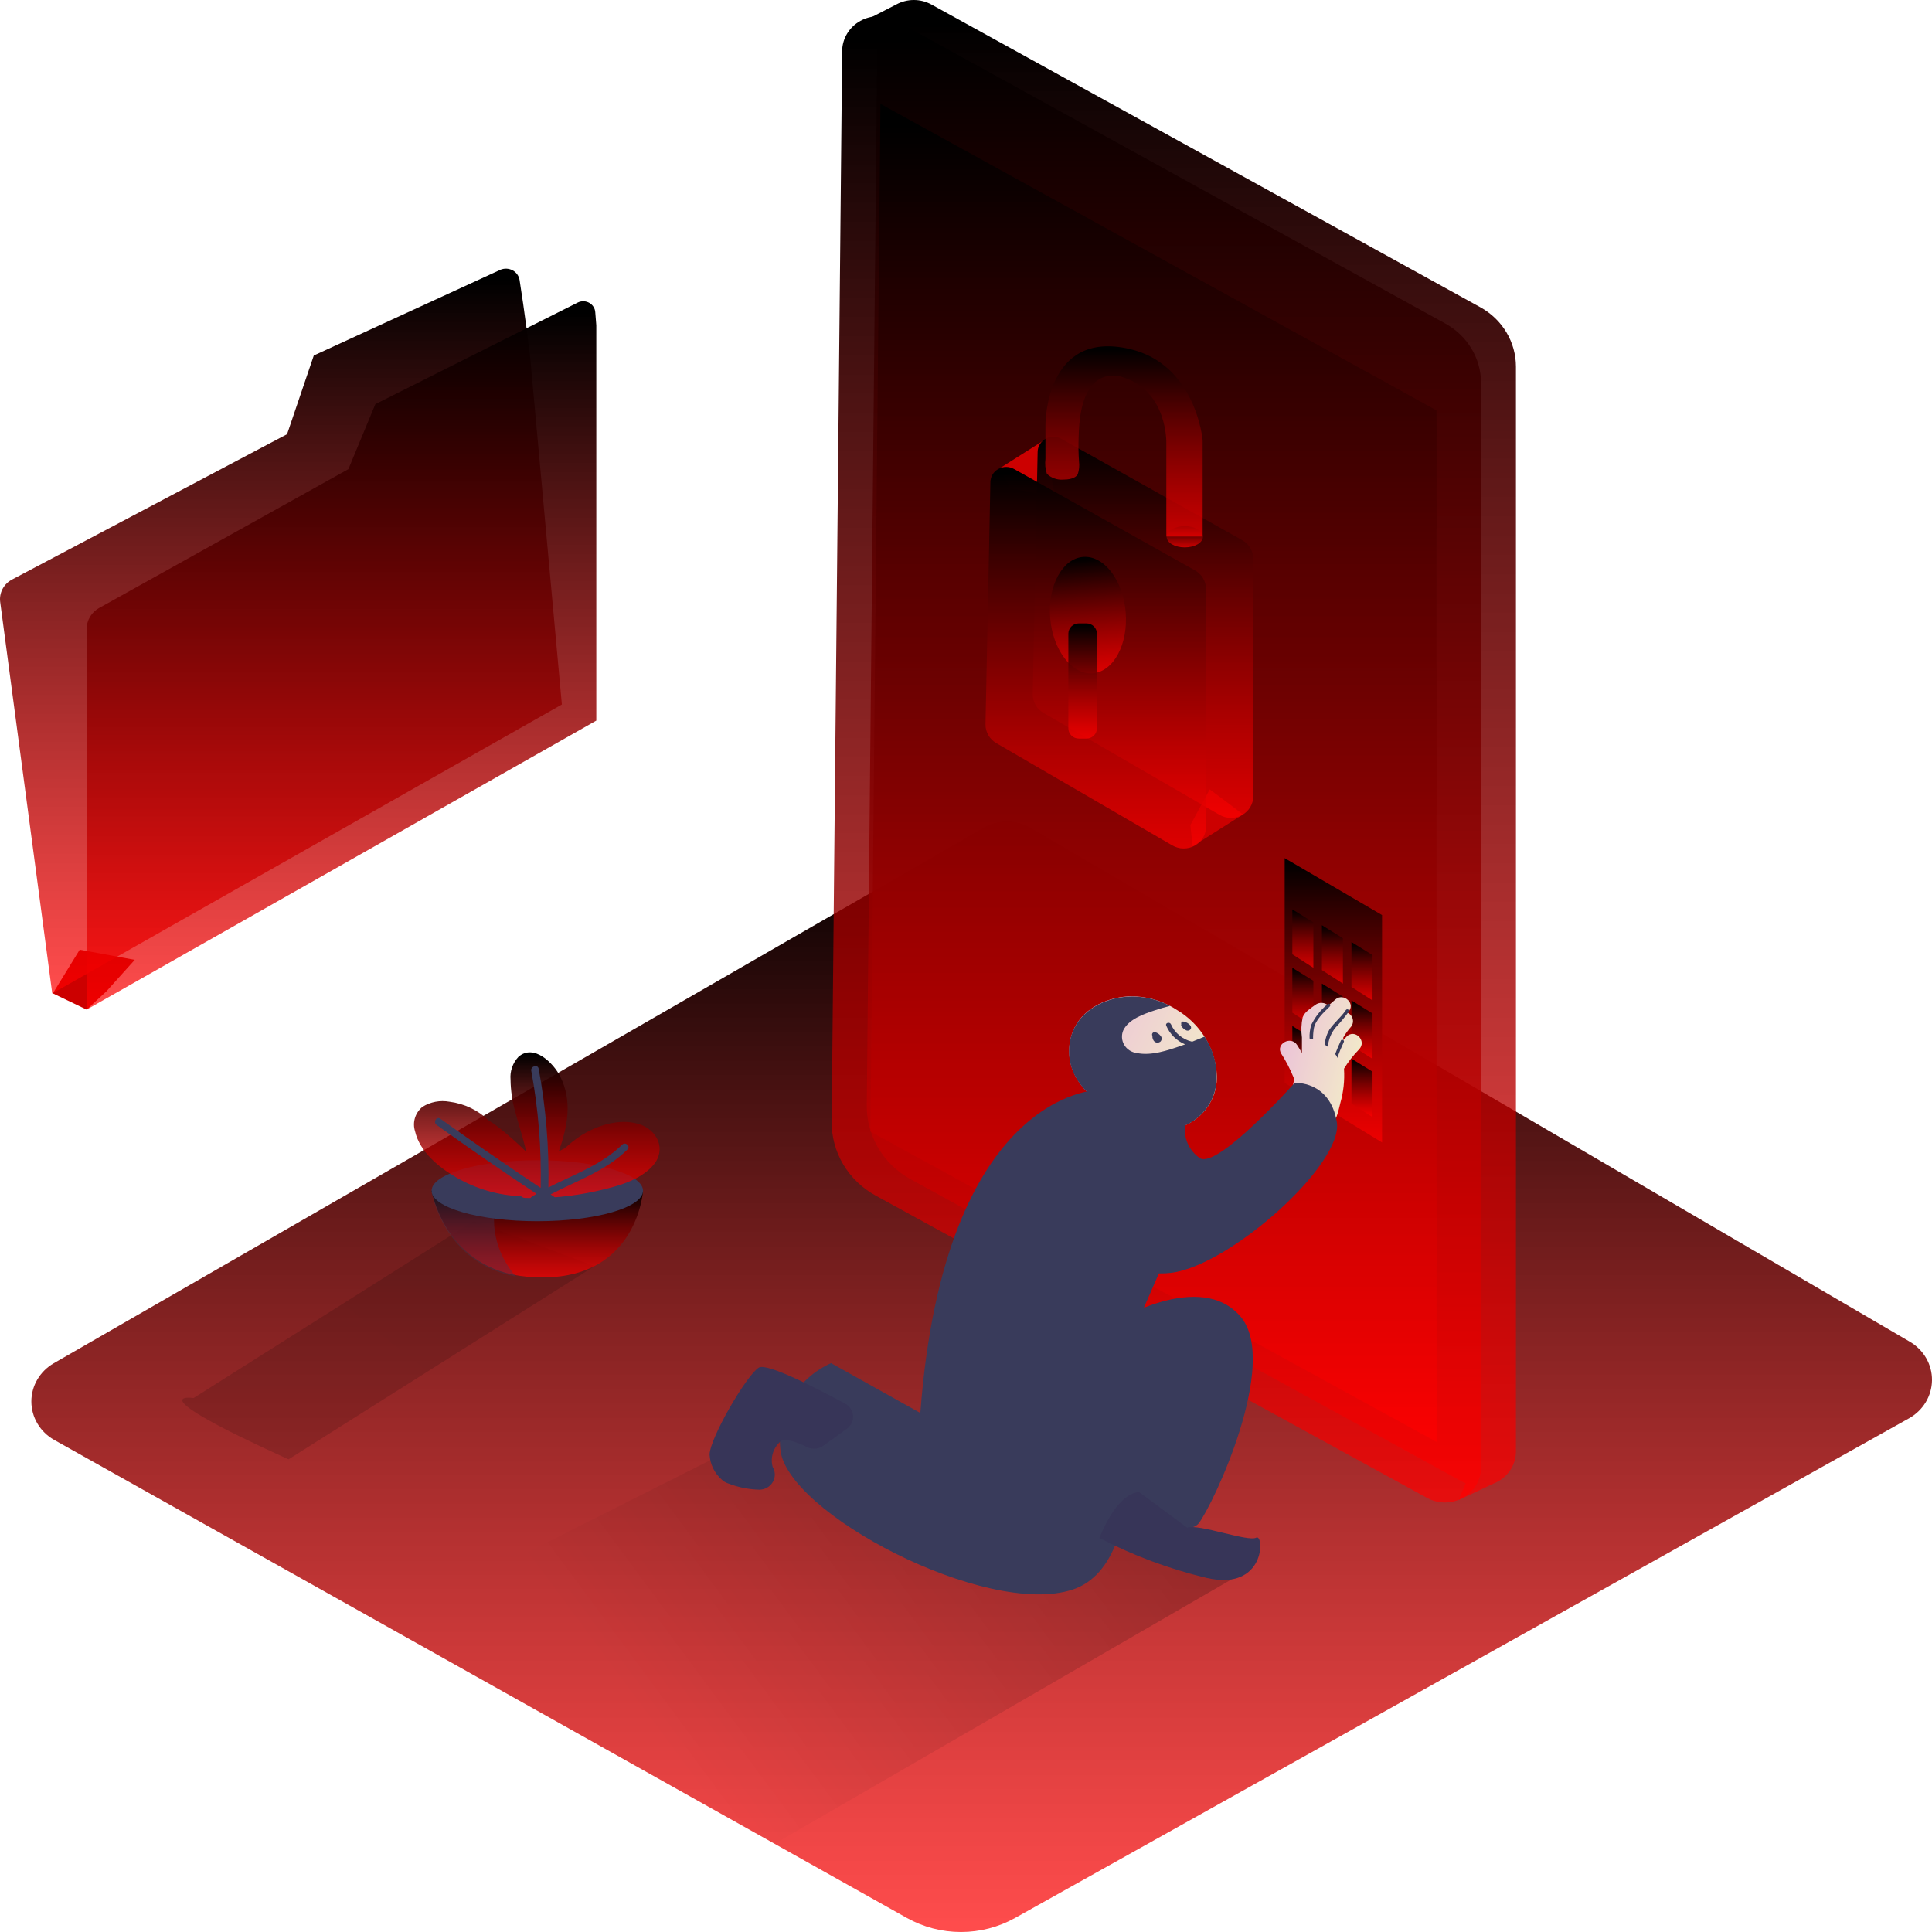 <svg width="240" height="240" viewBox="0 0 240 240" fill="none" xmlns="http://www.w3.org/2000/svg">
<g style="mix-blend-mode:color-dodge">
<path d="M6.703 178.855L112.645 238.25C114.692 239.396 117.014 240 119.377 240C121.74 240 124.061 239.396 126.108 238.25L237.161 176.181C238.016 175.7 238.728 175.012 239.226 174.183C239.724 173.355 239.99 172.414 240 171.455C240.009 170.495 239.761 169.55 239.279 168.713C238.797 167.875 238.099 167.173 237.253 166.678L128.003 102.841C127.123 102.331 126.117 102.062 125.092 102.062C124.067 102.062 123.061 102.331 122.181 102.841L6.675 169.352C5.826 169.842 5.123 170.539 4.636 171.374C4.148 172.208 3.894 173.152 3.896 174.111C3.899 175.07 4.159 176.012 4.652 176.844C5.144 177.676 5.851 178.369 6.703 178.855Z" fill="url(#paint0_linear)"/>
<path d="M183.908 38.178L115.694 0.553C115.03 0.19 114.281 0 113.518 0C112.756 0 112.007 0.19 111.342 0.553V0.553L106.722 2.931L109.06 3.613C109.014 3.856 108.99 4.102 108.986 4.348L107.674 137.317C107.656 139.181 108.153 141.016 109.113 142.631C110.074 144.245 111.463 145.58 113.135 146.497L181.644 184.059C181.782 184.132 181.924 184.198 182.069 184.257L181.21 186.33L185.497 184.311C185.782 184.2 186.054 184.061 186.31 183.898V183.898C186.924 183.507 187.429 182.975 187.779 182.348C188.129 181.722 188.313 181.021 188.316 180.308V45.554C188.317 44.056 187.91 42.585 187.136 41.289C186.362 39.993 185.248 38.92 183.908 38.178V38.178Z" fill="url(#paint1_linear)"/>
<path style="mix-blend-mode:multiply" opacity="0.62" d="M96.049 177.455L47.823 201.737C47.823 201.737 77.161 220.258 96.372 228.953L155.687 194.63" fill="url(#paint2_linear)"/>
<path d="M108.773 148.516L177.282 186.078C177.966 186.453 178.738 186.647 179.522 186.642C180.307 186.637 181.076 186.432 181.754 186.048C182.432 185.664 182.994 185.114 183.385 184.454C183.776 183.793 183.981 183.044 183.982 182.283V47.582C183.982 46.084 183.574 44.611 182.798 43.316C182.022 42.02 180.907 40.947 179.565 40.206L111.324 2.59C110.646 2.216 109.881 2.02 109.102 2.02C108.323 2.021 107.557 2.218 106.881 2.593C106.204 2.968 105.639 3.507 105.242 4.158C104.845 4.808 104.629 5.548 104.615 6.305L103.312 139.291C103.286 141.163 103.779 143.007 104.74 144.631C105.701 146.254 107.094 147.596 108.773 148.516Z" fill="url(#paint3_linear)"/>
<path d="M108.126 140.565L178.456 179.124V50.983L109.374 12.9L108.126 140.565Z" fill="url(#paint4_linear)"/>
<path d="M159.587 106.601V134.517L171.683 141.92V113.672L159.587 106.601Z" fill="url(#paint5_linear)"/>
<path d="M160.539 112.972V118.544L163.154 120.222V114.587L160.539 112.972Z" fill="url(#paint6_linear)"/>
<path d="M164.216 114.937V120.509L166.822 122.187V116.552L164.216 114.937Z" fill="url(#paint7_linear)"/>
<path d="M167.885 117.028V122.6L170.5 124.278V118.643L167.885 117.028Z" fill="url(#paint8_linear)"/>
<path d="M160.539 120.222V125.795L163.154 127.482V121.838L160.539 120.222Z" fill="url(#paint9_linear)"/>
<path d="M164.216 122.188V127.76L166.822 129.447V123.803L164.216 122.188Z" fill="url(#paint10_linear)"/>
<path d="M167.885 124.278V129.86L170.5 131.538V125.894L167.885 124.278Z" fill="url(#paint11_linear)"/>
<path d="M160.539 127.455V133.027L163.154 134.705V129.07L160.539 127.455Z" fill="url(#paint12_linear)"/>
<path d="M164.216 129.42V134.993L166.822 136.671V131.035L164.216 129.42Z" fill="url(#paint13_linear)"/>
<path d="M167.885 131.511V137.083L170.5 138.77V133.126L167.885 131.511Z" fill="url(#paint14_linear)"/>
<path d="M146.133 125.418C147.61 126.283 148.844 127.491 149.721 128.934C150.599 130.376 151.093 132.008 151.159 133.682C151.159 133.79 151.159 133.895 151.159 133.997C151.128 135.225 150.741 136.42 150.043 137.445C149.346 138.47 148.365 139.284 147.214 139.793C145.767 140.274 144.2 140.293 142.741 139.847C139.322 138.95 135.09 136.733 133.501 133.503C133.089 132.667 132.857 131.759 132.819 130.833C132.781 129.907 132.937 128.984 133.279 128.119C134.342 125.427 137.225 123.973 140.071 123.776C142.22 123.681 144.344 124.256 146.133 125.418V125.418Z" fill="url(#paint15_linear)"/>
<path d="M149.626 128.774L148.092 129.402C147.511 129.269 146.97 129.004 146.514 128.63C146.058 128.256 145.7 127.783 145.467 127.249C145.319 126.899 144.719 127.051 144.876 127.41C145.313 128.451 146.152 129.286 147.214 129.734L146.706 129.914C145.042 130.488 143.009 131.179 141.235 130.811C140.91 130.774 140.598 130.663 140.324 130.489C140.051 130.314 139.823 130.08 139.658 129.804C139.494 129.529 139.398 129.22 139.379 128.903C139.359 128.585 139.415 128.268 139.544 127.975C140.219 126.602 142.076 125.965 143.444 125.508C144.072 125.301 144.7 125.113 145.347 124.96C143.728 124.101 141.894 123.7 140.052 123.803C137.206 124 134.323 125.472 133.261 128.146C132.919 129.011 132.763 129.934 132.801 130.86C132.839 131.786 133.071 132.694 133.482 133.53C135.09 136.76 139.322 138.914 142.723 139.874C144.181 140.32 145.749 140.301 147.195 139.82C148.347 139.311 149.327 138.497 150.025 137.472C150.723 136.447 151.109 135.252 151.141 134.023C151.141 133.916 151.141 133.811 151.141 133.709C151.139 131.956 150.612 130.242 149.626 128.774V128.774Z" fill="#393B5B"/>
<path d="M136.587 135.459C136.292 135.244 117.293 135.737 114.327 175.526L103.238 169.334C101.186 170.256 99.478 171.772 98.348 173.674C97.218 175.577 96.722 177.772 96.927 179.958C97.491 187.855 122.505 201.001 133.233 197.466C143.961 193.93 139.221 169.011 139.221 169.011L145.467 154.752" fill="#393B5B"/>
<path d="M135.645 187.729C135.645 187.729 147.131 191.48 148.896 189.246C150.661 187.012 158.995 169.316 154.116 163.564C149.237 157.812 138.731 163.564 135.321 166.256" fill="#393B5B"/>
<path d="M147.482 189.775C148.896 189.255 155.05 191.57 156.048 191.014C157.046 190.457 157.295 197.744 149.847 196.003C145.232 194.899 140.777 193.238 136.587 191.059C136.587 191.059 138.509 185.674 141.485 185.333" fill="#373558"/>
<path d="M167.275 128.774L166.868 129.214V128.882C167.133 128.423 167.443 127.991 167.792 127.59C167.912 127.453 167.996 127.292 168.04 127.118C168.084 126.944 168.085 126.763 168.043 126.589C168.002 126.414 167.92 126.252 167.802 126.114C167.685 125.976 167.536 125.867 167.367 125.795L167.45 125.723C168.513 124.763 166.915 123.219 165.861 124.18L165.011 124.924C164.8 124.72 164.519 124.598 164.222 124.58C163.924 124.561 163.63 124.649 163.394 124.826C162.812 125.265 162.091 125.669 161.823 126.369C161.646 127.199 161.615 128.051 161.731 128.891V130.802C161.537 130.461 161.333 130.12 161.121 129.797C160.345 128.621 158.413 129.689 159.171 130.901C159.76 131.825 160.264 132.798 160.677 133.808L160.77 134.05C160.64 134.723 160.502 135.387 160.345 136.06C160.243 136.748 160.095 137.429 159.901 138.097C159.692 138.246 159.552 138.469 159.511 138.717C159.469 138.966 159.53 139.22 159.679 139.425C159.75 139.565 159.851 139.687 159.977 139.784C160.102 139.88 160.248 139.948 160.404 139.982C160.56 140.017 160.722 140.017 160.878 139.982C161.034 139.948 161.18 139.881 161.306 139.784C161.53 139.939 161.803 140.015 162.078 140.001C162.353 139.986 162.615 139.881 162.821 139.704C163.057 139.783 163.315 139.783 163.551 139.704C163.704 139.927 163.939 140.086 164.209 140.148C164.478 140.21 164.762 140.169 165.002 140.036C166.027 139.497 166.258 137.954 166.517 136.958C166.894 135.62 167.044 134.232 166.961 132.848C166.961 132.848 166.961 132.785 166.961 132.749C167.484 131.895 168.104 131.101 168.809 130.38C169.872 129.294 168.282 127.742 167.275 128.774Z" fill="url(#paint16_linear)"/>
<path d="M162.784 129.034L163.117 129.124C163.104 128.67 163.135 128.217 163.209 127.769C163.403 126.701 164.438 125.759 165.205 125.014C165.238 124.976 165.255 124.928 165.253 124.879C165.251 124.829 165.229 124.782 165.193 124.747C165.157 124.712 165.109 124.692 165.058 124.69C165.007 124.688 164.958 124.704 164.919 124.736C164.067 125.445 163.378 126.319 162.895 127.302C162.723 127.854 162.651 128.431 162.682 129.007L162.784 129.034Z" fill="#393B5B"/>
<path d="M167.192 125.472C166.591 126.369 165.75 127.024 165.159 127.877C164.815 128.455 164.613 129.103 164.567 129.77C164.703 129.854 164.832 129.944 164.955 130.039C165.018 129.181 165.339 128.36 165.88 127.679C166.48 127.044 167.038 126.372 167.552 125.669C167.691 125.454 167.34 125.256 167.192 125.472Z" fill="#393B5B"/>
<path d="M166.582 129.241C166.317 129.797 166.077 130.362 165.861 130.937L166.009 131.143C166.068 131.228 166.103 131.327 166.111 131.43C166.351 130.757 166.628 130.093 166.933 129.438C167.044 129.241 166.693 129.043 166.582 129.241Z" fill="#393B5B"/>
<path d="M147.214 139.802C147.113 140.58 147.232 141.37 147.558 142.087C147.883 142.805 148.403 143.423 149.062 143.876C151.307 145.222 160.816 134.526 160.816 134.526C160.816 134.526 165.186 134.185 166.064 139.372C166.942 144.558 152.841 157.229 145.467 158.117C138.093 159.005 132.789 151.315 132.789 151.315C132.789 151.315 133.778 136.446 138.278 135.45" fill="#393B5B"/>
<path d="M6.564 123.399L10.768 125.418L13.226 123.139L16.738 119.235L9.9 117.979L6.564 123.399Z" fill="#CC0000"/>
<path d="M62.183 33.503L38.98 44.164L35.662 53.936L1.519 71.981C1.007 72.244 0.59 72.652 0.323 73.15C0.056 73.649 -0.049 74.214 0.022 74.772L6.49 123.408L69.797 87.514L66.008 46.021C65.916 44.298 65.084 38.169 64.548 34.813C64.512 34.56 64.416 34.319 64.269 34.107C64.121 33.895 63.926 33.72 63.697 33.593C63.469 33.467 63.213 33.393 62.951 33.377C62.688 33.361 62.425 33.404 62.183 33.503V33.503Z" fill="url(#paint17_linear)"/>
<path d="M71.802 37.568L46.631 50.203L43.277 58.279L12.312 75.526C11.846 75.785 11.458 76.158 11.187 76.609C10.916 77.059 10.772 77.571 10.768 78.092V125.409L74.075 89.515V40.404L73.946 38.788C73.931 38.55 73.856 38.32 73.727 38.117C73.599 37.913 73.421 37.744 73.209 37.624C72.997 37.503 72.758 37.435 72.513 37.425C72.267 37.416 72.023 37.465 71.802 37.568V37.568Z" fill="url(#paint18_linear)"/>
<path d="M90.403 184.257C91.652 184.75 92.983 185.02 94.33 185.055C94.67 185.054 95.003 184.965 95.296 184.798C95.589 184.632 95.831 184.393 95.999 184.106C96.167 183.82 96.254 183.495 96.251 183.166C96.249 182.836 96.157 182.513 95.984 182.229V182.229C95.828 181.658 95.839 181.056 96.017 180.492C96.195 179.927 96.533 179.422 96.992 179.034C97.611 178.594 99.209 179.25 100.281 179.77C100.6 179.923 100.956 179.987 101.31 179.956C101.664 179.924 102.002 179.798 102.286 179.591L105.206 177.482C105.463 177.296 105.667 177.052 105.801 176.77C105.935 176.488 105.994 176.178 105.973 175.869C105.952 175.559 105.851 175.259 105.68 174.997C105.509 174.735 105.273 174.519 104.994 174.368C101.446 172.448 95.338 169.307 94.275 169.881C92.76 170.779 88.167 178.666 88.148 180.694C88.207 181.882 88.749 182.999 89.655 183.799C89.865 184.005 90.121 184.162 90.403 184.257V184.257Z" fill="#373558"/>
<path d="M147.685 127.204C147.489 127.04 147.248 126.934 146.992 126.899C146.89 126.899 146.761 126.899 146.742 127.033C146.729 127.107 146.729 127.183 146.742 127.257C146.729 127.284 146.721 127.313 146.721 127.343C146.721 127.372 146.729 127.402 146.742 127.428C146.863 127.65 147.05 127.832 147.278 127.948C147.377 128.015 147.498 128.04 147.615 128.02C147.733 128 147.838 127.936 147.907 127.841C148.055 127.598 147.87 127.347 147.685 127.204Z" fill="#393B5B"/>
<path d="M144.174 128.675C144.004 128.453 143.764 128.292 143.49 128.218C143.43 128.205 143.368 128.21 143.31 128.232C143.253 128.254 143.204 128.292 143.169 128.34C143.133 128.389 143.113 128.447 143.111 128.506C143.109 128.566 143.125 128.624 143.157 128.675V128.675C143.143 128.81 143.161 128.947 143.209 129.074C143.257 129.202 143.334 129.317 143.434 129.411C143.535 129.482 143.657 129.52 143.781 129.52C143.905 129.52 144.027 129.482 144.128 129.411C144.232 129.318 144.296 129.19 144.304 129.052C144.313 128.915 144.266 128.78 144.174 128.675V128.675Z" fill="#393B5B"/>
<path d="M148.156 105.129C148.156 105.129 154.329 101.235 154.384 101.19C154.44 101.145 150.272 98.058 150.272 98.058L147.87 102.5" fill="#CC0000"/>
<path d="M124.196 58.171L129.703 54.68L131.071 61.742L125.489 60.648" fill="#CC0000"/>
<path d="M131.838 54.51C131.543 54.345 131.209 54.257 130.869 54.255C130.528 54.253 130.193 54.337 129.897 54.499C129.6 54.661 129.352 54.896 129.177 55.179C129.002 55.463 128.906 55.786 128.899 56.116L128.289 86.258C128.289 86.725 128.415 87.184 128.653 87.59C128.891 87.996 129.234 88.335 129.648 88.573L151.483 101.217C151.904 101.464 152.386 101.597 152.878 101.604C153.37 101.61 153.855 101.489 154.283 101.254C154.711 101.018 155.066 100.676 155.313 100.262C155.56 99.849 155.689 99.379 155.687 98.901V69.433C155.689 68.948 155.555 68.473 155.302 68.056C155.048 67.639 154.683 67.296 154.246 67.064L131.838 54.51Z" fill="url(#paint19_linear)"/>
<path d="M125.97 58.261C125.675 58.096 125.341 58.008 125.001 58.006C124.661 58.004 124.326 58.088 124.029 58.25C123.732 58.412 123.484 58.647 123.309 58.93C123.135 59.214 123.039 59.537 123.031 59.867L122.422 90.009C122.422 90.476 122.547 90.935 122.785 91.341C123.023 91.747 123.366 92.086 123.78 92.324L145.615 105.012C146.036 105.259 146.518 105.393 147.01 105.399C147.502 105.406 147.987 105.285 148.415 105.049C148.843 104.814 149.199 104.471 149.446 104.058C149.692 103.645 149.822 103.175 149.82 102.697V73.184C149.821 72.699 149.688 72.224 149.434 71.807C149.18 71.39 148.816 71.047 148.378 70.815L125.97 58.261Z" fill="url(#paint20_linear)"/>
<path d="M135.74 83.638C138.329 83.437 140.162 80.039 139.835 76.047C139.507 72.056 137.142 68.982 134.552 69.183C131.963 69.383 130.13 72.782 130.457 76.773C130.785 80.765 133.15 83.838 135.74 83.638Z" fill="url(#paint21_linear)"/>
<path d="M134.952 77.437H134.027C133.303 77.437 132.715 78.007 132.715 78.711V90.475C132.715 91.179 133.303 91.75 134.027 91.75H134.952C135.676 91.75 136.264 91.179 136.264 90.475V78.711C136.264 78.007 135.676 77.437 134.952 77.437Z" fill="url(#paint22_linear)"/>
<path d="M147.177 67.997C148.422 67.997 149.432 67.406 149.432 66.678C149.432 65.949 148.422 65.359 147.177 65.359C145.932 65.359 144.922 65.949 144.922 66.678C144.922 67.406 145.932 67.997 147.177 67.997Z" fill="url(#paint23_linear)"/>
<path d="M140.348 43.356C129.786 40.888 129.869 52.76 129.869 52.76V57.005C129.791 57.626 129.851 58.256 130.045 58.853C130.303 59.106 130.614 59.301 130.957 59.427C131.299 59.552 131.666 59.604 132.032 59.58C132.66 59.58 133.566 59.481 133.88 58.925C134.052 58.407 134.106 57.859 134.037 57.319C133.972 56.331 133.954 55.336 133.991 54.348C134.055 52.213 134.249 49.61 135.663 47.861C136.127 47.309 136.762 46.919 137.473 46.747C138.184 46.576 138.934 46.633 139.609 46.909C145.033 48.659 144.885 54.986 144.885 54.986V66.651H149.395V54.68C149.395 54.68 148.591 45.285 140.348 43.356Z" fill="url(#paint24_linear)"/>
<path style="mix-blend-mode:multiply" opacity="0.62" d="M58.865 151.674L24.047 173.668C24.047 173.668 16.654 172.582 35.838 181.286L73.853 157.283" fill="url(#paint25_linear)"/>
<path d="M53.617 147.914C53.617 147.914 55.289 157.713 65.537 158.602C79.176 159.786 79.878 147.914 79.878 147.914" fill="url(#paint26_linear)"/>
<path opacity="0.37" d="M61.933 148.085H53.617C53.617 148.085 55.132 156.942 64.105 158.575C62.833 157.162 61.963 155.45 61.582 153.61C61.201 151.77 61.322 149.865 61.933 148.085Z" fill="#393B5B"/>
<path d="M66.747 151.701C73.999 151.701 79.878 150.006 79.878 147.914C79.878 145.823 73.999 144.128 66.747 144.128C59.495 144.128 53.617 145.823 53.617 147.914C53.617 150.006 59.495 151.701 66.747 151.701Z" fill="#393B5B"/>
<path d="M79.278 139.605C76.838 138.905 74.047 139.838 72.024 141.157C71.366 141.599 70.748 142.095 70.176 142.638C69.914 142.75 69.661 142.879 69.418 143.024C70.49 139.955 71.146 136.805 69.584 133.709C68.771 132.094 66.322 129.6 64.4 131.287C64.045 131.668 63.775 132.117 63.606 132.605C63.438 133.093 63.375 133.609 63.421 134.122C63.438 135.435 63.624 136.74 63.975 138.008C64.345 139.443 64.825 140.852 65.186 142.288C65.254 142.551 65.315 142.814 65.371 143.078C64.188 141.902 62.929 140.802 61.6 139.784C61.323 139.578 61.037 139.39 60.732 139.21C59.413 137.921 57.69 137.094 55.834 136.859C54.673 136.647 53.473 136.875 52.48 137.496C52.037 137.856 51.713 138.335 51.549 138.873C51.384 139.411 51.387 139.984 51.556 140.52C52.138 143.069 54.495 145.007 56.694 146.272C59.132 147.687 61.895 148.489 64.733 148.605C64.868 148.736 65.051 148.81 65.241 148.812C68.208 148.898 71.174 148.614 74.066 147.968C76.496 147.421 79.481 146.694 81.153 144.738C82.826 142.781 81.671 140.296 79.278 139.605Z" fill="url(#paint27_linear)"/>
<path d="M77.3 142.18C74.75 144.702 71.294 145.895 68.124 147.51C68.224 142.566 67.819 137.625 66.914 132.758C66.812 132.193 65.925 132.435 65.99 132.991C66.879 137.799 67.272 142.681 67.163 147.564C62.956 144.771 58.801 141.905 54.698 138.968C54.217 138.627 53.774 139.399 54.236 139.74C58.32 142.665 62.457 145.518 66.646 148.3L66.073 148.65C65.574 148.964 66.073 149.736 66.535 149.422L67.126 149.063C67.126 149.153 67.126 149.251 67.126 149.341C67.126 149.915 68.05 149.915 68.05 149.341V149.224L68.374 149.44C68.864 149.763 69.298 148.991 68.836 148.668L68.392 148.372C71.673 146.658 75.276 145.438 77.928 142.808C78.372 142.405 77.716 141.803 77.3 142.18Z" fill="#393B5B"/>
</g>
<defs>
<linearGradient id="paint0_linear" x1="121.948" y1="102.062" x2="121.948" y2="240" gradientUnits="userSpaceOnUse">
<stop offset="0.016"/>
<stop offset="1" stop-color="#FF0000" stop-opacity="0.7"/>
</linearGradient>
<linearGradient id="paint1_linear" x1="147.519" y1="0" x2="147.519" y2="186.33" gradientUnits="userSpaceOnUse">
<stop offset="0.016"/>
<stop offset="1" stop-color="#FF0000" stop-opacity="0.7"/>
</linearGradient>
<linearGradient id="paint2_linear" x1="80.007" y1="213.375" x2="250.322" y2="87.21" gradientUnits="userSpaceOnUse">
<stop stop-opacity="0"/>
<stop offset="1"/>
</linearGradient>
<linearGradient id="paint3_linear" x1="143.646" y1="2.02" x2="143.646" y2="186.642" gradientUnits="userSpaceOnUse">
<stop offset="0.016"/>
<stop offset="1" stop-color="#FF0000" stop-opacity="0.7"/>
</linearGradient>
<linearGradient id="paint4_linear" x1="143.291" y1="12.9" x2="143.291" y2="179.124" gradientUnits="userSpaceOnUse">
<stop offset="0.016"/>
<stop offset="1" stop-color="#FF0000" stop-opacity="0.7"/>
</linearGradient>
<linearGradient id="paint5_linear" x1="165.635" y1="106.601" x2="165.635" y2="141.92" gradientUnits="userSpaceOnUse">
<stop offset="0.016"/>
<stop offset="1" stop-color="#FF0000" stop-opacity="0.7"/>
</linearGradient>
<linearGradient id="paint6_linear" x1="161.846" y1="112.972" x2="161.846" y2="120.222" gradientUnits="userSpaceOnUse">
<stop offset="0.016"/>
<stop offset="1" stop-color="#FF0000" stop-opacity="0.7"/>
</linearGradient>
<linearGradient id="paint7_linear" x1="165.519" y1="114.937" x2="165.519" y2="122.187" gradientUnits="userSpaceOnUse">
<stop offset="0.016"/>
<stop offset="1" stop-color="#FF0000" stop-opacity="0.7"/>
</linearGradient>
<linearGradient id="paint8_linear" x1="169.192" y1="117.028" x2="169.192" y2="124.278" gradientUnits="userSpaceOnUse">
<stop offset="0.016"/>
<stop offset="1" stop-color="#FF0000" stop-opacity="0.7"/>
</linearGradient>
<linearGradient id="paint9_linear" x1="161.846" y1="120.222" x2="161.846" y2="127.482" gradientUnits="userSpaceOnUse">
<stop offset="0.016"/>
<stop offset="1" stop-color="#FF0000" stop-opacity="0.7"/>
</linearGradient>
<linearGradient id="paint10_linear" x1="165.519" y1="122.188" x2="165.519" y2="129.447" gradientUnits="userSpaceOnUse">
<stop offset="0.016"/>
<stop offset="1" stop-color="#FF0000" stop-opacity="0.7"/>
</linearGradient>
<linearGradient id="paint11_linear" x1="169.192" y1="124.278" x2="169.192" y2="131.538" gradientUnits="userSpaceOnUse">
<stop offset="0.016"/>
<stop offset="1" stop-color="#FF0000" stop-opacity="0.7"/>
</linearGradient>
<linearGradient id="paint12_linear" x1="161.846" y1="127.455" x2="161.846" y2="134.705" gradientUnits="userSpaceOnUse">
<stop offset="0.016"/>
<stop offset="1" stop-color="#FF0000" stop-opacity="0.7"/>
</linearGradient>
<linearGradient id="paint13_linear" x1="165.519" y1="129.42" x2="165.519" y2="136.671" gradientUnits="userSpaceOnUse">
<stop offset="0.016"/>
<stop offset="1" stop-color="#FF0000" stop-opacity="0.7"/>
</linearGradient>
<linearGradient id="paint14_linear" x1="169.192" y1="131.511" x2="169.192" y2="138.77" gradientUnits="userSpaceOnUse">
<stop offset="0.016"/>
<stop offset="1" stop-color="#FF0000" stop-opacity="0.7"/>
</linearGradient>
<linearGradient id="paint15_linear" x1="133.009" y1="130.972" x2="148.148" y2="138.05" gradientUnits="userSpaceOnUse">
<stop stop-color="#ECC4D7"/>
<stop offset="0.42" stop-color="#EFD4D1"/>
<stop offset="1" stop-color="#F2EAC9"/>
</linearGradient>
<linearGradient id="paint16_linear" x1="159.106" y1="131.038" x2="168.676" y2="133.532" gradientUnits="userSpaceOnUse">
<stop stop-color="#ECC4D7"/>
<stop offset="0.42" stop-color="#EFD4D1"/>
<stop offset="1" stop-color="#F2EAC9"/>
</linearGradient>
<linearGradient id="paint17_linear" x1="34.898" y1="33.374" x2="34.898" y2="123.408" gradientUnits="userSpaceOnUse">
<stop offset="0.016"/>
<stop offset="1" stop-color="#FF0000" stop-opacity="0.7"/>
</linearGradient>
<linearGradient id="paint18_linear" x1="42.422" y1="37.424" x2="42.422" y2="125.409" gradientUnits="userSpaceOnUse">
<stop offset="0.016"/>
<stop offset="1" stop-color="#FF0000" stop-opacity="0.7"/>
</linearGradient>
<linearGradient id="paint19_linear" x1="141.988" y1="54.255" x2="141.988" y2="101.604" gradientUnits="userSpaceOnUse">
<stop offset="0.016"/>
<stop offset="1" stop-color="#FF0000" stop-opacity="0.7"/>
</linearGradient>
<linearGradient id="paint20_linear" x1="136.121" y1="58.006" x2="136.121" y2="105.4" gradientUnits="userSpaceOnUse">
<stop offset="0.016"/>
<stop offset="1" stop-color="#FF0000" stop-opacity="0.7"/>
</linearGradient>
<linearGradient id="paint21_linear" x1="134.552" y1="69.183" x2="135.672" y2="83.643" gradientUnits="userSpaceOnUse">
<stop offset="0.016"/>
<stop offset="1" stop-color="#FF0000" stop-opacity="0.7"/>
</linearGradient>
<linearGradient id="paint22_linear" x1="134.49" y1="77.437" x2="134.49" y2="91.75" gradientUnits="userSpaceOnUse">
<stop offset="0.016"/>
<stop offset="1" stop-color="#FF0000" stop-opacity="0.7"/>
</linearGradient>
<linearGradient id="paint23_linear" x1="147.177" y1="65.359" x2="147.177" y2="67.997" gradientUnits="userSpaceOnUse">
<stop offset="0.016"/>
<stop offset="1" stop-color="#FF0000" stop-opacity="0.7"/>
</linearGradient>
<linearGradient id="paint24_linear" x1="139.615" y1="43.018" x2="139.615" y2="66.651" gradientUnits="userSpaceOnUse">
<stop offset="0.016"/>
<stop offset="1" stop-color="#FF0000" stop-opacity="0.7"/>
</linearGradient>
<linearGradient id="paint25_linear" x1="5175.08" y1="6220.12" x2="9320.36" y2="1024.7" gradientUnits="userSpaceOnUse">
<stop stop-opacity="0"/>
<stop offset="1"/>
</linearGradient>
<linearGradient id="paint26_linear" x1="66.747" y1="147.914" x2="66.747" y2="158.685" gradientUnits="userSpaceOnUse">
<stop offset="0.016"/>
<stop offset="1" stop-color="#FF0000" stop-opacity="0.7"/>
</linearGradient>
<linearGradient id="paint27_linear" x1="66.685" y1="130.724" x2="66.685" y2="148.827" gradientUnits="userSpaceOnUse">
<stop offset="0.016"/>
<stop offset="1" stop-color="#FF0000" stop-opacity="0.7"/>
</linearGradient>
</defs>
</svg>
